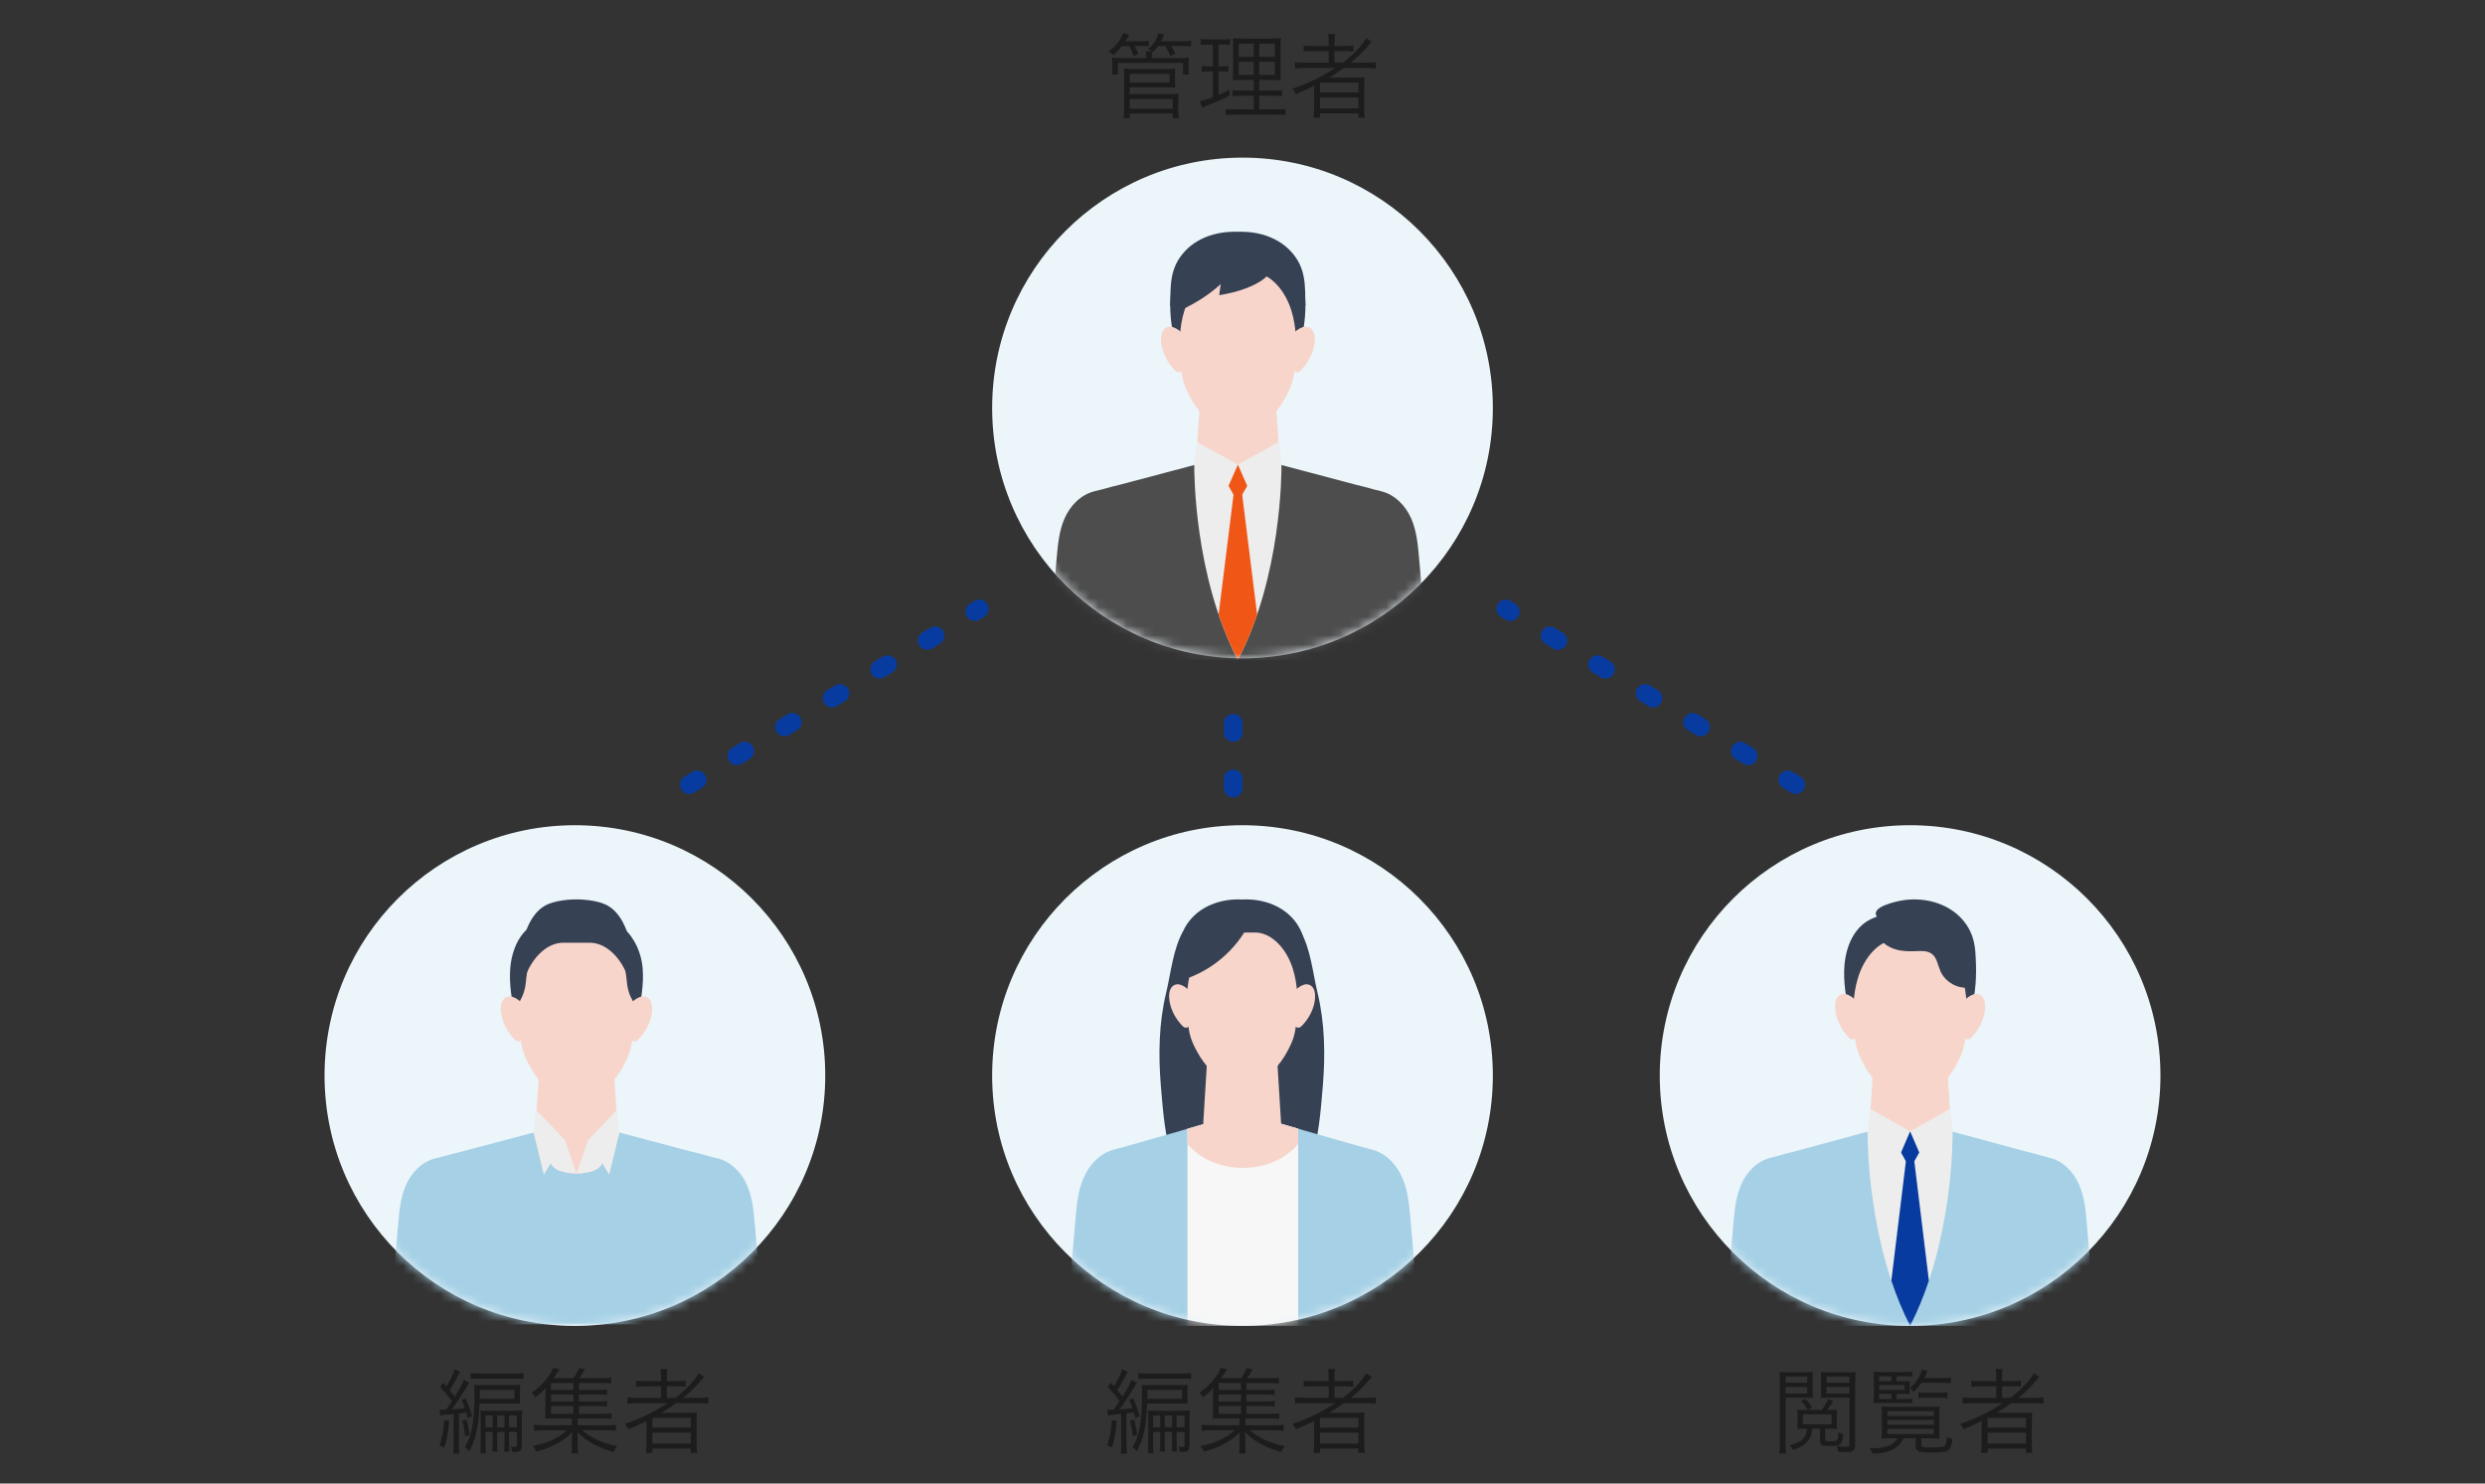 <svg width="268" height="160" viewBox="0 0 268 160" fill="none" xmlns="http://www.w3.org/2000/svg">
<rect x="0" y="0" width="268" height="160" fill="#333333" stroke="none"/>
<line x1="133" y1="85" x2="133" y2="74" stroke="#083BA0" stroke-width="2" stroke-linecap="round" stroke-dasharray="1 5"/>
<line x1="74.337" y1="84.626" x2="105.627" y2="65.663" stroke="#083BA0" stroke-width="2" stroke-linecap="round" stroke-dasharray="1 5"/>
<line x1="1" y1="-1" x2="37.588" y2="-1" transform="matrix(-0.855 -0.518 -0.518 0.855 194 86)" stroke="#083BA0" stroke-width="2" stroke-linecap="round" stroke-dasharray="1 5"/>
<circle cx="134" cy="44" r="27" fill="#EBF5FA"/>
<mask id="mask0_1827_1028" style="mask-type:alpha" maskUnits="userSpaceOnUse" x="107" y="17" width="54" height="54">
<circle cx="134" cy="44" r="27" fill="#D9D9D9"/>
</mask>
<g mask="url(#mask0_1827_1028)">
<path d="M153.038 60.166C152.911 58.717 152.778 57.24 152.183 55.896C151.588 54.551 150.447 53.337 148.936 52.977C148.777 52.939 148.475 52.863 148.064 52.757C147.461 52.576 146.845 52.429 146.245 52.283C142.016 51.172 134.517 49.17 134.517 49.17C134.514 49.173 134.511 49.176 134.508 49.179C134.498 49.177 134.488 49.174 134.478 49.17C134.287 49.381 133.949 49.579 133.5 49.764C133.051 49.579 132.713 49.381 132.522 49.17C132.512 49.173 132.502 49.176 132.492 49.179C132.489 49.177 132.486 49.174 132.483 49.17C132.483 49.17 124.984 51.172 120.755 52.283C120.155 52.429 119.539 52.577 118.936 52.757C118.526 52.863 118.223 52.94 118.064 52.977C116.553 53.337 115.413 54.551 114.817 55.896C114.223 57.241 114.09 58.717 113.962 60.166C113.642 63.836 113.321 67.507 113 71.177C115.031 71.177 117.063 71.177 119.094 71.177C119.108 71.177 119.12 71.177 119.133 71.177C119.656 71.177 120.18 71.177 120.703 71.177C120.873 71.177 121.043 71.177 121.211 71.177C125.428 71.177 129.128 71.177 132.758 71.177C133.254 71.177 133.748 71.177 134.242 71.177C137.872 71.177 141.572 71.177 145.789 71.177C145.958 71.177 146.127 71.177 146.297 71.177C146.82 71.177 147.344 71.177 147.867 71.177C147.88 71.177 147.892 71.177 147.906 71.177C149.937 71.177 151.969 71.177 154 71.177C153.679 67.507 153.358 63.836 153.038 60.166Z" fill="#4D4D4D"/>
<path d="M138.035 50.106C138.028 50.112 138.021 50.117 138.014 50.123C135.378 52.152 131.604 52.145 128.978 50.104C129.109 48.072 129.24 46.041 129.372 44.009C130.75 43.495 132.127 42.979 133.504 42.464C133.504 42.463 133.504 42.461 133.504 42.46C134.882 42.975 136.26 43.491 137.639 44.007C137.771 46.041 137.902 48.074 138.035 50.107V50.106Z" fill="#F7D5CB"/>
<path d="M133.559 50.104H128.978C128.919 50.12 128.859 50.135 128.799 50.152C128.792 50.955 128.781 62.162 133.5 71.177C138.22 62.162 138.209 50.955 138.201 50.152C138.141 50.135 138.081 50.119 138.022 50.104H133.558H133.559Z" fill="#EDEDED"/>
<path d="M133.499 50.104L132.056 51.64L133.499 54.17L134.943 51.64L133.499 50.104Z" fill="#F05615"/>
<path d="M128.799 50.151L132.133 53.225L133.506 50.104L129.077 47.667L128.799 50.151Z" fill="#EDEDED"/>
<path d="M138.207 50.151L134.872 53.225L133.499 50.104L137.929 47.667L138.207 50.151Z" fill="#EDEDED"/>
<path d="M131.423 66.282C131.986 67.935 132.67 69.589 133.5 71.175L133.504 71.171C134.332 69.587 135.015 67.936 135.577 66.286L133.88 52.665H133.12L131.423 66.282Z" fill="#F05615"/>
<path d="M126.206 33.021C126.245 30.762 126.121 28.914 127.768 27.117C129.407 25.33 132.106 24.712 134.435 25.122C135.029 25.226 138.01 25.835 137.125 26.908C137.092 26.947 137.053 26.985 137.006 27.022C136.816 27.173 136.679 27.549 136.919 27.797C137.274 28.162 137.147 28.784 136.862 29.205C136.448 29.818 135.773 30.22 135.062 30.421C134.35 30.621 133.6 30.638 132.861 30.604C132.244 30.577 131.565 30.534 131.075 30.91C130.524 31.332 130.43 32.107 130.152 32.742C129.617 33.962 128.211 34.733 126.896 34.53C126.939 34.305 126.504 33.035 126.205 33.019L126.206 33.021Z" fill="#374154"/>
<path d="M140.75 32.134C140.613 30.501 139.908 28.845 138.653 27.742C137.256 26.516 135.31 26.335 133.523 26.309C132.07 26.288 130.579 26.496 129.247 27.098C127.287 27.981 126.414 30.097 126.243 32.134C126.094 33.903 126.43 35.672 126.765 37.416C126.765 37.416 133.489 37.859 133.489 37.86C133.491 37.86 133.494 37.86 133.496 37.86C133.496 37.86 133.505 37.86 133.504 37.86C135.745 37.712 137.986 37.565 140.228 37.416C140.563 35.673 140.898 33.904 140.75 32.135V32.134Z" fill="#374154"/>
<path d="M140.786 33.021C140.747 30.762 140.872 28.914 139.224 27.117C137.585 25.33 134.886 24.712 132.557 25.122C131.961 25.226 128.982 25.835 129.867 26.908C129.899 26.947 129.938 26.985 129.986 27.022C130.176 27.173 130.313 27.549 130.072 27.797C129.718 28.162 129.844 28.784 130.13 29.205C130.543 29.818 131.219 30.22 131.93 30.421C132.641 30.621 133.392 30.638 134.131 30.604C134.748 30.577 135.427 30.534 135.917 30.91C136.467 31.332 136.562 32.107 136.84 32.742C137.376 33.962 138.78 34.733 140.096 34.53C140.053 34.305 140.487 33.035 140.787 33.019L140.786 33.021Z" fill="#374154"/>
<path d="M139.262 33.462C138.586 31.334 137.171 29.766 135.61 29.419C135.417 29.376 135.222 29.352 135.028 29.35C134.508 29.341 132.499 29.341 131.979 29.35C131.784 29.352 131.589 29.376 131.396 29.419C129.836 29.767 128.421 31.334 127.745 33.462C127.174 35.262 127.126 37.346 127.318 39.319C127.482 40.993 127.724 41.679 128.445 42.985C129.243 44.429 130.313 45.505 131.451 46.264C131.964 46.607 135.042 46.607 135.555 46.264C136.693 45.505 137.763 44.428 138.561 42.985C139.282 41.68 139.525 40.993 139.688 39.319C139.88 37.347 139.832 35.263 139.261 33.462H139.262Z" fill="#F7D5CB"/>
<path d="M127.576 36.489C127.551 36.13 127.396 35.81 127.16 35.635C126.964 35.489 126.757 35.37 126.537 35.291C126.173 35.16 125.747 35.225 125.481 35.58C125.184 35.977 125.164 36.615 125.257 37.161C125.454 38.315 126.061 39.291 126.767 39.993C126.893 40.12 127.053 40.182 127.209 40.149C127.601 40.068 127.656 39.521 127.659 39.073C127.663 38.21 127.637 37.346 127.577 36.488L127.576 36.489Z" fill="#F7D5CB"/>
<path d="M139.425 36.489C139.45 36.13 139.605 35.81 139.841 35.635C140.038 35.489 140.243 35.37 140.464 35.291C140.827 35.16 141.255 35.225 141.52 35.58C141.817 35.977 141.837 36.615 141.744 37.161C141.547 38.315 140.94 39.291 140.234 39.993C140.108 40.12 139.949 40.182 139.792 40.149C139.4 40.068 139.345 39.521 139.342 39.073C139.338 38.21 139.365 37.346 139.424 36.488L139.425 36.489Z" fill="#F7D5CB"/>
<path d="M127.257 33.486C127.257 33.486 131.287 31.788 133.204 28.834C133.267 28.834 128.333 28.552 128.333 28.552C127.974 30.196 127.616 31.841 127.257 33.486Z" fill="#374154"/>
<path d="M131.926 28.646C131.78 29.707 131.633 30.77 131.487 31.831C131.487 31.831 135.95 31.244 137.186 29.107C137.249 29.044 131.927 28.646 131.927 28.646H131.926Z" fill="#374154"/>
</g>
<circle cx="134" cy="116" r="27" fill="#EBF5FA"/>
<mask id="mask1_1827_1028" style="mask-type:alpha" maskUnits="userSpaceOnUse" x="107" y="89" width="54" height="54">
<circle cx="134" cy="116" r="27" fill="#D9D9D9"/>
</mask>
<g mask="url(#mask1_1827_1028)">
<path d="M142.092 107.071C141.58 104.941 141.351 102.35 140.253 100.417C140.253 100.418 140.201 100.793 140.118 101.38C138.158 100.998 136.198 100.616 134.238 100.233C134.032 100.233 133.826 100.233 133.62 100.233C131.66 100.616 129.7 100.998 127.74 101.38C127.657 100.793 127.604 100.418 127.604 100.417C126.506 102.35 126.279 104.941 125.766 107.071C124.969 110.383 124.92 113.793 125.2 117.173C125.425 119.871 125.649 122.768 126.523 125.349C126.568 125.483 126.615 125.615 126.669 125.746C127.227 127.089 127.748 128.166 127.748 128.166C129.808 128.017 131.869 127.868 133.929 127.72C135.99 127.868 138.05 128.017 140.111 128.166C140.111 128.166 140.631 127.09 141.19 125.746C141.243 125.615 141.291 125.483 141.336 125.349C142.21 122.768 142.434 119.871 142.658 117.173C142.939 113.793 142.889 110.383 142.093 107.071H142.092Z" fill="#374154"/>
<path d="M153.102 143C140.402 143 127.701 143 115 143C115.331 139.161 115.661 135.323 115.991 131.483C116.122 129.968 116.259 128.423 116.87 127.017C117.483 125.611 118.658 124.339 120.213 123.965C121.613 123.626 132.938 120.333 134.05 120.009C135.165 120.333 146.489 123.627 147.888 123.965C149.444 124.34 150.618 125.612 151.23 127.017C151.842 128.423 151.98 129.967 152.11 131.483C152.44 135.322 152.771 139.161 153.101 143H153.102Z" fill="#A5D0E5"/>
<path d="M128.065 121.744V143C132.044 143 136.024 143 140.003 143V121.733C137.17 120.916 134.556 120.156 134.05 120.008C133.542 120.157 130.91 120.922 128.064 121.743L128.065 121.744Z" fill="#F7F7F7"/>
<path d="M133.919 120.047C133.858 120.065 133.786 120.086 133.703 120.11C133.647 120.125 133.588 120.143 133.524 120.162C133.416 120.194 133.298 120.228 133.168 120.266C133.145 120.273 133.121 120.279 133.097 120.286C133.069 120.295 133.042 120.303 133.013 120.311H133.009C132.863 120.354 132.705 120.4 132.538 120.448C132.526 120.452 132.514 120.455 132.503 120.459C132.469 120.469 132.433 120.478 132.399 120.489C132.312 120.514 132.225 120.54 132.133 120.566C132.081 120.581 132.03 120.596 131.977 120.611C131.945 120.621 131.914 120.629 131.88 120.639C131.698 120.692 131.508 120.747 131.311 120.804C131.298 120.808 131.286 120.811 131.274 120.815C131.211 120.833 131.148 120.851 131.084 120.87C131.074 120.873 131.064 120.876 131.054 120.879C130.153 121.14 129.125 121.438 128.066 121.743V123.36C129.337 124.926 131.535 125.961 134.035 125.961C136.534 125.961 138.732 124.926 140.004 123.36V121.732C139.985 121.728 139.968 121.722 139.949 121.717C139.949 121.717 139.948 121.717 139.947 121.717C139.768 121.665 139.588 121.613 139.412 121.562C139.377 121.551 139.341 121.541 139.306 121.532C139.254 121.517 139.201 121.501 139.149 121.487C139.096 121.471 139.042 121.455 138.989 121.44C138.956 121.43 138.924 121.421 138.892 121.412C138.855 121.401 138.818 121.39 138.781 121.379C138.544 121.311 138.311 121.244 138.083 121.178C137.984 121.149 137.886 121.121 137.789 121.093C137.607 121.04 137.427 120.988 137.253 120.938C137.185 120.918 137.119 120.899 137.054 120.88C137.034 120.874 137.016 120.869 136.996 120.864C136.879 120.829 136.764 120.796 136.652 120.764C136.533 120.73 136.417 120.696 136.305 120.664C136.258 120.65 136.212 120.637 136.167 120.624C136.014 120.58 135.868 120.537 135.728 120.496C135.661 120.476 135.597 120.458 135.534 120.439C135.374 120.393 135.223 120.349 135.084 120.309C135.045 120.297 135.007 120.286 134.97 120.276C134.821 120.232 134.685 120.193 134.565 120.158C134.495 120.138 134.43 120.119 134.371 120.102C134.351 120.096 134.33 120.09 134.311 120.084C134.261 120.07 134.215 120.056 134.176 120.045C134.127 120.031 134.085 120.019 134.053 120.009C134.031 120.016 134.002 120.024 133.972 120.033C133.957 120.038 133.94 120.042 133.922 120.047H133.919Z" fill="#F7D5CB"/>
<path d="M138.158 121.09C137.998 118.492 137.838 115.894 137.678 113.295C136.44 112.807 135.201 112.32 133.963 111.832C133.963 111.833 133.963 111.835 133.963 111.836C132.725 112.324 131.488 112.81 130.25 113.298C130.09 115.896 129.93 118.494 129.77 121.09C129.726 121.794 130.099 122.425 130.638 122.966C132.468 124.798 135.475 124.799 137.299 122.96C137.833 122.422 138.201 121.791 138.158 121.09Z" fill="#F7D5CB"/>
<path d="M140.841 104.577C140.805 102.443 140.921 100.697 139.365 99C137.817 97.312 135.267 96.728 133.066 97.115C132.505 97.213 129.688 97.789 130.526 98.803C130.556 98.84 130.593 98.876 130.638 98.911C130.818 99.053 130.947 99.408 130.719 99.643C130.385 99.989 130.503 100.576 130.773 100.974C131.164 101.553 131.801 101.933 132.473 102.122C133.145 102.312 133.854 102.327 134.552 102.296C135.136 102.27 135.776 102.23 136.24 102.584C136.76 102.982 136.849 103.715 137.112 104.315C137.617 105.467 138.945 106.197 140.188 106.004C140.148 105.792 140.559 104.592 140.841 104.577Z" fill="#374154"/>
<path d="M127.068 104.577C127.105 102.443 126.988 100.697 128.544 99C130.093 97.312 132.641 96.728 134.843 97.115C135.405 97.213 138.221 97.789 137.383 98.803C137.353 98.84 137.316 98.876 137.271 98.911C137.092 99.053 136.961 99.408 137.19 99.643C137.525 99.989 137.406 100.576 137.137 100.974C136.746 101.553 136.108 101.933 135.436 102.122C134.764 102.312 134.055 102.327 133.358 102.296C132.775 102.27 132.134 102.23 131.671 102.584C131.15 102.982 131.061 103.715 130.799 104.315C130.293 105.467 128.967 106.197 127.723 106.004C127.764 105.792 127.353 104.592 127.07 104.577H127.068Z" fill="#374154"/>
<path d="M140.842 103.219C140.712 101.668 140.044 100.095 138.851 99.049C137.525 97.885 135.677 97.712 133.98 97.687C132.6 97.668 131.185 97.866 129.92 98.436C128.06 99.275 127.23 101.285 127.068 103.219C126.927 104.898 127.245 106.578 127.563 108.233C127.563 108.233 133.949 108.653 133.948 108.654C133.95 108.654 133.953 108.654 133.956 108.654H133.963C136.091 108.514 138.22 108.374 140.348 108.234C140.666 106.579 140.985 104.899 140.843 103.22L140.842 103.219Z" fill="#374154"/>
<path d="M139.429 104.479C138.788 102.458 137.444 100.971 135.963 100.64C135.779 100.599 135.594 100.577 135.409 100.574C134.915 100.566 133.008 100.566 132.514 100.574C132.329 100.577 132.144 100.599 131.96 100.64C130.479 100.971 129.135 102.458 128.494 104.479C127.951 106.189 127.906 108.167 128.088 110.04C128.243 111.63 128.473 112.282 129.159 113.521C129.917 114.892 130.932 115.914 132.012 116.635C132.5 116.961 133.025 117.306 133.565 117.434C133.622 117.453 133.682 117.467 133.744 117.474C133.816 117.482 133.888 117.486 133.961 117.485C134.033 117.486 134.105 117.482 134.177 117.474C134.239 117.466 134.3 117.452 134.357 117.434C134.896 117.305 135.421 116.96 135.909 116.635C136.99 115.914 138.005 114.891 138.762 113.521C139.447 112.282 139.678 111.63 139.833 110.04C140.016 108.167 139.97 106.189 139.427 104.479H139.429Z" fill="#F7D5CB"/>
<path d="M128.334 107.353C128.31 107.013 128.163 106.708 127.94 106.543C127.753 106.404 127.558 106.292 127.348 106.217C127.003 106.093 126.597 106.154 126.344 106.492C126.063 106.868 126.043 107.474 126.132 107.993C126.318 109.089 126.895 110.015 127.564 110.682C127.684 110.802 127.835 110.861 127.985 110.831C128.357 110.754 128.41 110.234 128.412 109.809C128.417 108.989 128.39 108.169 128.334 107.354V107.353Z" fill="#F7D5CB"/>
<path d="M139.584 107.353C139.608 107.013 139.755 106.708 139.978 106.543C140.165 106.404 140.361 106.292 140.57 106.217C140.916 106.093 141.321 106.154 141.574 106.492C141.855 106.868 141.874 107.474 141.786 107.993C141.6 109.089 141.023 110.015 140.354 110.682C140.233 110.802 140.083 110.861 139.934 110.831C139.561 110.754 139.509 110.234 139.506 109.809C139.502 108.989 139.528 108.169 139.584 107.354V107.353Z" fill="#F7D5CB"/>
<path d="M134.802 99.467C133.328 102.493 130.521 104.841 127.281 105.757C127.772 103.977 128.263 102.198 128.753 100.419C130.77 100.102 132.785 99.785 134.802 99.467Z" fill="#374154"/>
</g>
<circle cx="62" cy="116" r="27" fill="#EBF5FA"/>
<mask id="mask2_1827_1028" style="mask-type:alpha" maskUnits="userSpaceOnUse" x="35" y="89" width="54" height="54">
<circle cx="62" cy="116" r="27" fill="#D9D9D9"/>
</mask>
<g mask="url(#mask2_1827_1028)">
<path d="M81.397 131.999C81.273 130.573 81.142 129.119 80.556 127.797C79.971 126.474 78.848 125.279 77.361 124.925C77.205 124.887 76.908 124.813 76.504 124.709C75.91 124.53 75.304 124.386 74.713 124.242C70.552 123.149 63.173 121.179 63.173 121.179C63.17 121.182 63.167 121.184 63.164 121.188C63.154 121.185 63.145 121.182 63.134 121.179C62.947 121.386 62.614 121.581 62.172 121.764C61.73 121.581 61.397 121.386 61.21 121.179C61.2 121.182 61.191 121.184 61.18 121.188C61.177 121.185 61.175 121.182 61.172 121.179C61.172 121.179 53.793 123.149 49.631 124.242C49.04 124.386 48.434 124.531 47.841 124.709C47.437 124.813 47.14 124.888 46.983 124.925C45.496 125.279 44.374 126.474 43.788 127.797C43.203 129.12 43.072 130.573 42.947 131.999C42.632 135.61 42.315 139.223 42 142.834C43.999 142.834 45.998 142.834 47.997 142.834C48.01 142.834 48.022 142.834 48.035 142.834C48.55 142.834 49.065 142.834 49.579 142.834C49.747 142.834 49.914 142.834 50.08 142.834C54.23 142.834 57.87 142.834 61.442 142.834C61.93 142.834 62.416 142.834 62.902 142.834C66.474 142.834 70.115 142.834 74.264 142.834C74.431 142.834 74.597 142.834 74.765 142.834C75.28 142.834 75.794 142.834 76.309 142.834C76.322 142.834 76.334 142.834 76.347 142.834C78.346 142.834 80.345 142.834 82.344 142.834C82.029 139.223 81.713 135.61 81.397 131.999Z" fill="#A5D0E5"/>
<path d="M66.633 122.101C66.627 122.106 66.62 122.111 66.613 122.117C64.019 124.114 60.305 124.106 57.721 122.098C57.85 120.099 57.98 118.1 58.11 116.101C59.465 115.595 60.82 115.088 62.175 114.58C62.175 114.579 62.175 114.578 62.175 114.577C63.531 115.084 64.887 115.591 66.244 116.099C66.374 118.1 66.503 120.101 66.633 122.102V122.101Z" fill="#F7D5CB"/>
<path d="M66.798 122.145L64.969 125.44C64.758 125.822 64.415 126.119 64.002 126.257L63.995 126.259C63.424 126.451 62.813 126.555 62.178 126.555C61.542 126.555 60.924 126.45 60.35 126.255L60.344 126.252C59.928 126.113 59.585 125.816 59.372 125.433L57.546 122.145C58.334 121.935 59.047 121.745 59.627 121.59C60.577 121.336 61.173 121.177 61.173 121.177C61.176 121.181 61.178 121.184 61.181 121.187C61.191 121.184 61.201 121.181 61.211 121.177C61.399 121.386 61.731 121.579 62.174 121.762C62.616 121.58 62.948 121.386 63.136 121.177C63.147 121.181 63.156 121.184 63.166 121.187C63.17 121.184 63.172 121.181 63.175 121.177C63.175 121.177 63.772 121.336 64.721 121.59C65.3 121.744 66.012 121.933 66.799 122.144L66.798 122.145Z" fill="#F7D5CB"/>
<path d="M66.798 122.145L65.279 124.882L64.971 125.44C64.759 125.822 64.416 126.119 64.003 126.257C64.001 126.257 63.999 126.259 63.996 126.26C63.425 126.452 62.814 126.556 62.179 126.556C61.543 126.556 60.925 126.451 60.351 126.256L60.344 126.253C59.928 126.114 59.585 125.817 59.372 125.434L58.742 124.3L57.546 122.145C58.334 121.935 59.047 121.745 59.627 121.59C60.577 121.336 61.173 121.177 61.173 121.177C61.176 121.181 61.178 121.184 61.181 121.187C61.191 121.184 61.201 121.181 61.211 121.177C61.399 121.386 61.731 121.579 62.174 121.762C62.616 121.58 62.948 121.386 63.136 121.177C63.147 121.181 63.156 121.184 63.166 121.187C63.17 121.184 63.172 121.181 63.175 121.177C63.175 121.177 63.772 121.336 64.721 121.59C65.3 121.744 66.012 121.933 66.799 122.144L66.798 122.145Z" fill="#F7D5CB"/>
<path d="M65.279 124.881L64.97 125.439C64.759 125.821 64.416 126.117 64.003 126.256C64.001 126.256 63.999 126.258 63.996 126.259C63.425 126.451 62.814 126.554 62.179 126.554L63.437 122.934L65.28 124.881H65.279Z" fill="#EDEDED"/>
<path d="M62.178 126.555C61.539 126.555 60.924 126.451 60.35 126.256L60.343 126.253C59.927 126.114 59.584 125.817 59.371 125.434L58.741 124.3L60.91 122.935L62.178 126.555Z" fill="#EDEDED"/>
<path d="M60.91 122.935L58.655 126.699L57.545 122.145L57.819 119.701L59.626 121.591L60.91 122.935Z" fill="#EDEDED"/>
<path d="M63.445 122.935L65.7 126.699L66.809 122.145L66.536 119.701L64.73 121.591L63.445 122.935Z" fill="#EDEDED"/>
<path d="M69.306 104.416C69.171 102.809 68.478 101.179 67.243 100.094C65.868 98.888 63.953 98.709 62.195 98.684C60.765 98.663 59.299 98.868 57.987 99.46C56.058 100.329 55.199 102.412 55.031 104.416C54.885 106.157 55.215 107.897 55.544 109.613C55.544 109.613 62.161 110.049 62.161 110.05C62.164 110.05 62.166 110.05 62.168 110.05C62.168 110.05 62.177 110.05 62.176 110.05C64.382 109.905 66.587 109.759 68.792 109.614C69.122 107.898 69.452 106.158 69.306 104.417V104.416Z" fill="#374154"/>
<path d="M67.842 105.722C67.177 103.628 65.785 102.086 64.249 101.744C64.059 101.702 63.867 101.679 63.675 101.676C63.164 101.667 61.187 101.667 60.676 101.676C60.484 101.679 60.292 101.702 60.102 101.744C58.567 102.087 57.175 103.628 56.51 105.722C55.947 107.494 55.9 109.545 56.089 111.485C56.25 113.133 56.488 113.808 57.198 115.093C57.983 116.514 59.036 117.573 60.156 118.32C60.661 118.657 63.689 118.657 64.195 118.32C65.314 117.573 66.367 116.513 67.152 115.093C67.861 113.808 68.101 113.133 68.261 111.485C68.45 109.545 68.403 107.495 67.841 105.722H67.842Z" fill="#F7D5CB"/>
<path d="M68.6 108.452C68.6 108.452 68.6 108.451 68.6 108.45C68.499 107.332 68.4 106.214 68.3 105.096C68.222 104.222 68.143 103.347 68.065 102.473C68 101.729 67.82 100.962 67.526 100.249C67.178 99.339 66.656 98.478 65.885 97.896C65.438 97.558 64.883 97.358 64.314 97.231C64.299 97.227 64.284 97.223 64.269 97.219C64.249 97.215 64.228 97.212 64.207 97.207C64.137 97.193 64.069 97.179 64 97.167C63.445 97.065 62.883 97.008 62.319 97C62.266 96.999 62.213 97 62.16 97C62.107 97 62.054 97 62.001 97C61.438 97.008 60.875 97.065 60.32 97.167C60.251 97.179 60.182 97.193 60.113 97.207C60.093 97.212 60.072 97.215 60.051 97.219C60.036 97.222 60.021 97.227 60.006 97.231C59.437 97.358 58.882 97.558 58.435 97.896C57.664 98.479 57.142 99.339 56.794 100.249C56.5 100.962 56.321 101.729 56.255 102.473C56.179 103.328 56.101 104.182 56.026 105.037C55.923 106.175 55.822 107.313 55.719 108.451C55.719 108.451 55.719 108.452 55.719 108.453C55.749 108.417 55.777 108.378 55.806 108.341C55.999 108.099 56.157 107.831 56.286 107.546C56.45 107.193 56.571 106.817 56.642 106.431C56.781 105.685 56.747 104.899 57.018 104.194C57.025 104.181 57.031 104.169 57.036 104.157C58.054 102.231 60.084 101.095 62.159 101.067C64.234 101.096 66.264 102.232 67.282 104.157C67.288 104.169 67.294 104.182 67.301 104.194C67.572 104.899 67.539 105.686 67.677 106.431C67.748 106.817 67.869 107.192 68.033 107.546C68.162 107.831 68.321 108.098 68.513 108.341C68.541 108.378 68.57 108.417 68.6 108.453L68.6 108.452Z" fill="#374154"/>
<path d="M56.343 108.7C56.319 108.349 56.166 108.032 55.934 107.86C55.74 107.717 55.537 107.6 55.321 107.522C54.962 107.393 54.543 107.457 54.281 107.807C53.989 108.197 53.969 108.825 54.061 109.362C54.254 110.497 54.853 111.458 55.546 112.149C55.671 112.273 55.828 112.333 55.982 112.302C56.367 112.223 56.421 111.684 56.424 111.243C56.429 110.394 56.402 109.545 56.344 108.699L56.343 108.7Z" fill="#F7D5CB"/>
<path d="M68.002 108.7C68.026 108.349 68.178 108.032 68.411 107.86C68.604 107.717 68.807 107.6 69.024 107.522C69.381 107.393 69.801 107.457 70.063 107.807C70.355 108.197 70.375 108.825 70.283 109.362C70.09 110.497 69.492 111.458 68.798 112.149C68.674 112.273 68.516 112.333 68.363 112.302C67.977 112.223 67.923 111.684 67.92 111.243C67.915 110.394 67.943 109.545 68.001 108.699L68.002 108.7Z" fill="#F7D5CB"/>
</g>
<circle cx="206" cy="116" r="27" fill="#EBF5FA"/>
<mask id="mask3_1827_1028" style="mask-type:alpha" maskUnits="userSpaceOnUse" x="179" y="89" width="54" height="54">
<circle cx="206" cy="116" r="27" fill="#D9D9D9"/>
</mask>
<g mask="url(#mask3_1827_1028)">
<path d="M225.061 132.031C224.938 130.587 224.808 129.116 224.227 127.777C223.647 126.437 222.534 125.228 221.059 124.87C220.904 124.832 220.61 124.756 220.209 124.651C219.621 124.47 219.02 124.324 218.434 124.178C214.308 123.071 206.992 121.077 206.992 121.077C206.989 121.08 206.986 121.083 206.984 121.087C206.973 121.084 206.964 121.081 206.954 121.077C206.768 121.287 206.438 121.485 206 121.669C205.562 121.485 205.232 121.287 205.046 121.077C205.036 121.08 205.027 121.083 205.016 121.087C205.014 121.084 205.011 121.081 205.008 121.077C205.008 121.077 197.692 123.071 193.566 124.178C192.98 124.324 192.379 124.471 191.791 124.651C191.391 124.756 191.096 124.833 190.941 124.87C189.466 125.228 188.354 126.437 187.773 127.777C187.193 129.117 187.063 130.587 186.939 132.031C186.626 135.687 186.313 139.344 186 143C187.982 143 189.964 143 191.946 143C191.959 143 191.971 143 191.984 143C192.494 143 193.004 143 193.515 143C193.681 143 193.847 143 194.011 143C198.125 143 201.735 143 205.276 143C205.76 143 206.242 143 206.724 143C210.265 143 213.875 143 217.989 143C218.154 143 218.319 143 218.485 143C218.996 143 219.506 143 220.016 143C220.029 143 220.041 143 220.054 143C222.036 143 224.018 143 226 143C225.687 139.344 225.374 135.687 225.061 132.031Z" fill="#A5D0E5"/>
<path d="M193.438 143C193.734 140.308 193.55 137.574 192.901 135.056C192.777 134.571 192.634 134.095 192.476 133.627C192.449 134.372 192.423 135.116 192.396 135.86C192.386 136.138 192.376 136.417 192.366 136.694C192.362 138.796 192.358 140.898 192.353 143C192.715 143 193.077 143 193.439 143H193.438Z" fill="#A5D0E5"/>
<path d="M218.563 143C218.267 140.308 218.451 137.574 219.1 135.056C219.224 134.571 219.367 134.095 219.525 133.627C219.552 134.372 219.578 135.116 219.605 135.86C219.615 136.138 219.625 136.417 219.635 136.694C219.64 138.796 219.644 140.898 219.648 143C219.286 143 218.924 143 218.562 143H218.563Z" fill="#A5D0E5"/>
<path d="M210.424 122.011C210.418 122.016 210.411 122.021 210.404 122.027C207.833 124.048 204.15 124.041 201.588 122.008C201.716 119.984 201.844 117.96 201.973 115.937C203.317 115.424 204.66 114.911 206.004 114.397C206.004 114.396 206.004 114.395 206.004 114.394C207.348 114.907 208.693 115.421 210.038 115.935C210.167 117.96 210.295 119.986 210.424 122.012V122.011Z" fill="#F7D5CB"/>
<path d="M201.942 116.414C204.157 118.947 207.138 120.748 210.406 121.739C210.284 119.804 210.16 117.869 210.038 115.934C208.693 115.421 207.348 114.907 206.004 114.394V114.397C204.66 114.911 203.317 115.423 201.972 115.937C201.962 116.096 201.952 116.256 201.941 116.415L201.942 116.414Z" fill="#F7D5CB"/>
<path d="M206.058 122.008H201.588C201.531 122.024 201.472 122.039 201.414 122.055C201.407 122.856 201.396 134.02 206 142.999C210.605 134.02 210.594 122.856 210.586 122.055C210.528 122.039 210.47 122.023 210.412 122.008H206.057H206.058Z" fill="#EDEDED"/>
<path d="M213.073 104.107C212.939 102.481 212.252 100.83 211.027 99.732C209.664 98.511 207.766 98.33 206.022 98.305C204.605 98.284 203.151 98.491 201.851 99.09C199.938 99.97 199.087 102.078 198.92 104.107C198.774 105.87 199.102 107.632 199.429 109.368C199.429 109.368 205.989 109.81 205.989 109.811C205.992 109.811 205.994 109.811 205.996 109.811C205.996 109.811 206.005 109.811 206.004 109.811C208.191 109.664 210.378 109.517 212.564 109.369C212.89 107.633 213.218 105.871 213.073 104.108V104.107Z" fill="#374154"/>
<path d="M211.621 105.43C210.962 103.31 209.582 101.749 208.059 101.403C207.871 101.36 207.68 101.336 207.49 101.334C206.984 101.325 205.023 101.325 204.516 101.334C204.326 101.336 204.136 101.36 203.948 101.403C202.426 101.749 201.045 103.31 200.386 105.43C199.828 107.223 199.781 109.299 199.969 111.264C200.129 112.932 200.364 113.616 201.068 114.916C201.847 116.354 202.891 117.427 204 118.183C204.502 118.524 207.505 118.524 208.005 118.183C209.115 117.427 210.159 116.354 210.937 114.916C211.64 113.616 211.878 112.932 212.037 111.264C212.224 109.3 212.177 107.224 211.62 105.43H211.621Z" fill="#F7D5CB"/>
<path d="M200.22 108.445C200.196 108.088 200.045 107.768 199.815 107.594C199.623 107.449 199.421 107.331 199.207 107.252C198.852 107.121 198.436 107.186 198.176 107.54C197.887 107.935 197.867 108.571 197.958 109.115C198.15 110.264 198.743 111.237 199.431 111.936C199.554 112.062 199.709 112.123 199.862 112.091C200.244 112.011 200.298 111.465 200.301 111.019C200.306 110.16 200.279 109.299 200.221 108.444L200.22 108.445Z" fill="#F7D5CB"/>
<path d="M211.781 108.445C211.805 108.088 211.956 107.768 212.186 107.594C212.378 107.449 212.579 107.331 212.794 107.252C213.148 107.121 213.565 107.186 213.825 107.54C214.114 107.935 214.134 108.571 214.043 109.115C213.851 110.264 213.259 111.237 212.57 111.936C212.447 112.062 212.291 112.123 212.139 112.091C211.756 112.011 211.703 111.465 211.7 111.019C211.695 110.16 211.722 109.299 211.78 108.444L211.781 108.445Z" fill="#F7D5CB"/>
<path d="M213.108 104.99C213.07 102.74 213.191 100.899 211.584 99.108C209.984 97.329 207.352 96.713 205.079 97.121C204.498 97.225 201.591 97.831 202.455 98.9C202.486 98.939 202.524 98.977 202.571 99.013C202.756 99.164 202.89 99.538 202.655 99.786C202.309 100.149 202.432 100.769 202.711 101.189C203.114 101.799 203.773 102.2 204.467 102.399C205.161 102.599 205.893 102.615 206.614 102.582C207.216 102.555 207.879 102.512 208.357 102.886C208.895 103.307 208.985 104.079 209.258 104.712C209.78 105.927 211.151 106.695 212.434 106.493C212.392 106.269 212.816 105.004 213.108 104.988V104.99Z" fill="#374154"/>
<path d="M206 122.008L204.591 123.538L206 126.057L207.408 123.538L206 122.008Z" fill="#083BA0"/>
<path d="M201.414 122.055L204.667 125.117L206.006 122.008L201.685 119.581L201.414 122.055Z" fill="#EDEDED"/>
<path d="M210.592 122.055L207.338 125.117L206 122.008L210.321 119.581L210.592 122.055Z" fill="#EDEDED"/>
<path d="M203.974 138.124C204.523 139.77 205.19 141.418 206 142.998L206.004 142.993C206.812 141.416 207.478 139.771 208.026 138.128L206.37 124.559H205.629L203.974 138.124Z" fill="#083BA0"/>
</g>
<path d="M47.49 152.66C47.68 152.62 47.77 152.6 48.17 152.57C48.24 152.57 48.43 152.55 48.7 152.52C48.78 152.51 48.78 152.51 48.92 152.5V155.62C48.92 156.21 48.91 156.49 48.86 156.77H49.55C49.5 156.5 49.49 156.22 49.49 155.62V152.45C49.83 152.41 49.83 152.41 50.29 152.34C50.34 152.53 50.36 152.63 50.43 152.93L50.91 152.75C50.7 151.98 50.49 151.42 50.21 150.82L49.77 150.98C49.96 151.39 50.02 151.54 50.14 151.88C49.75 151.93 49.23 151.98 48.74 152C49.21 151.37 49.92 150.29 50.31 149.62C50.48 149.32 50.53 149.24 50.61 149.12L50.02 148.81C49.9 149.2 49.62 149.71 49.05 150.63C48.87 150.39 48.75 150.23 48.5 149.93C48.87 149.36 49.01 149.11 49.4 148.37C49.5 148.17 49.55 148.08 49.64 147.96L49.02 147.67C48.93 148.08 48.55 148.89 48.14 149.52C48.03 149.38 47.97 149.33 47.8 149.13L47.47 149.58C47.99 150.14 48.42 150.65 48.74 151.11C48.42 151.58 48.42 151.58 48.11 152.03C47.9 152.04 47.87 152.04 47.8 152.04C47.67 152.04 47.59 152.04 47.41 152.02L47.49 152.66ZM53.13 154.43V155.55C53.13 156.03 53.12 156.24 53.09 156.54H53.66C53.63 156.29 53.62 156.05 53.62 155.55V154.43H54.41V155.55C54.41 156.03 54.4 156.24 54.37 156.54H54.94C54.91 156.26 54.9 156.05 54.9 155.55V154.43H55.75V155.84C55.75 156.02 55.7 156.06 55.48 156.06C55.37 156.06 55.24 156.05 55.1 156.02C55.18 156.21 55.21 156.35 55.21 156.58C55.29 156.59 55.45 156.59 55.55 156.59C56.1 156.59 56.28 156.42 56.28 155.89V153.13C56.28 152.64 56.29 152.34 56.32 152.1C56.12 152.13 55.77 152.15 55.34 152.15H52.9C52.32 152.15 52 152.14 51.8 152.12C51.83 152.39 51.84 152.63 51.84 153.1V155.75C51.84 156.18 51.83 156.44 51.8 156.74H52.4C52.37 156.51 52.36 156.18 52.36 155.75V154.43H53.13ZM53.13 153.93H52.36V152.66H53.13V153.93ZM53.62 153.93V152.66H54.41V153.93H53.62ZM54.9 153.93V152.66H55.75V153.93H54.9ZM47.9 153.15C47.84 154.28 47.7 155.03 47.4 155.88L47.92 156.12C48.2 155.27 48.31 154.64 48.44 153.25L47.9 153.15ZM49.85 153.22C49.98 153.68 50.07 154.13 50.17 154.9L50.65 154.74C50.53 153.98 50.49 153.8 50.32 153.11L49.85 153.22ZM50.76 148.73C50.99 148.69 51.21 148.68 51.65 148.68H55.5C55.97 148.68 56.2 148.69 56.45 148.73V148.07C56.18 148.11 55.9 148.13 55.47 148.13H51.74C51.32 148.13 51.01 148.11 50.76 148.07V148.73ZM55.23 151.37C55.6 151.37 55.93 151.38 56.1 151.4C56.08 151.17 56.07 151.02 56.07 150.63V150.11C56.07 149.73 56.08 149.57 56.1 149.36C55.88 149.38 55.61 149.39 55.2 149.39H52.05C51.62 149.39 51.38 149.38 51.14 149.36C51.17 149.61 51.17 149.71 51.17 150.2C51.17 153.3 50.89 154.87 50.12 156.09C50.35 156.23 50.46 156.33 50.6 156.52C51.1 155.67 51.41 154.65 51.57 153.35C51.63 152.86 51.71 151.84 51.72 151.37H55.23ZM51.74 149.91H55.49V150.86H51.73C51.74 150.71 51.74 150.54 51.74 150.31V149.91ZM62.43 151.64H64.56C65 151.64 65.22 151.65 65.46 151.69V151.09C65.16 151.14 64.97 151.15 64.56 151.15H62.43V150.4H64.56C65.01 150.4 65.19 150.41 65.46 150.45V149.85C65.17 149.9 64.96 149.91 64.56 149.91H62.43V149.16H65.06C65.47 149.16 65.67 149.17 65.93 149.21V148.59C65.66 148.63 65.45 148.64 65.01 148.64H62.48C62.66 148.41 62.84 148.14 63.09 147.68L62.44 147.53C62.31 147.92 62.16 148.2 61.84 148.64H59.68C59.86 148.41 59.86 148.41 60.34 147.68L59.65 147.51C59.58 147.73 59.45 147.98 59.29 148.23C58.77 149.04 58.17 149.64 57.35 150.21C57.53 150.38 57.63 150.49 57.75 150.7C58.25 150.32 58.5 150.08 58.86 149.67C58.83 149.98 58.82 150.29 58.82 150.65V152.33C58.82 152.6 58.81 152.85 58.79 153C59 152.98 59.11 152.98 59.48 152.98H61.68V153.71H58.69C58.13 153.71 57.84 153.69 57.59 153.65V154.31C57.93 154.27 58.24 154.25 58.69 154.25H61.16C60.8 154.59 60.41 154.86 59.88 155.14C59.12 155.54 58.44 155.77 57.45 155.95C57.63 156.15 57.73 156.29 57.85 156.55C58.57 156.36 59.19 156.14 59.76 155.86C60.55 155.48 61.11 155.08 61.71 154.45C61.7 154.57 61.7 154.57 61.7 154.74C61.69 154.77 61.69 154.84 61.69 154.94C61.68 155.05 61.68 155.14 61.68 155.21V156C61.68 156.35 61.67 156.52 61.62 156.74H62.36C62.31 156.54 62.3 156.42 62.3 155.99V155.21C62.3 154.93 62.3 154.81 62.27 154.45C63.27 155.46 64.41 156.08 66.17 156.6C66.28 156.35 66.37 156.21 66.55 155.98C65.02 155.66 63.72 155.06 62.79 154.25H65.31C65.77 154.25 66.08 154.27 66.43 154.31V153.65C66.17 153.7 65.88 153.71 65.31 153.71H62.3V152.98H65.05C65.48 152.98 65.69 152.99 65.96 153.03V152.43C65.69 152.47 65.49 152.48 65.04 152.48H62.43V151.64ZM61.84 151.64V152.48H59.43V151.64H61.84ZM61.84 151.15H59.43V150.4H61.84V151.15ZM61.84 149.91H59.43V149.16H61.84V149.91ZM71.99 151.33C70.5 152.31 69.17 152.96 67.38 153.57C67.56 153.76 67.66 153.92 67.77 154.14C68.61 153.79 69.16 153.55 69.73 153.25C69.72 153.5 69.72 153.76 69.72 153.97V155.67C69.72 156.12 69.7 156.4 69.66 156.7H70.36V156.23H74.49V156.7H75.18C75.14 156.43 75.13 156.17 75.13 155.67V153.43C75.13 152.85 75.13 152.62 75.17 152.33C74.82 152.36 74.56 152.37 74.08 152.37H72.36C72.08 152.37 71.85 152.37 71.32 152.39C71.91 152.03 72.36 151.74 72.93 151.33H75.29C75.72 151.33 76.07 151.35 76.39 151.39V150.7C76.12 150.74 75.83 150.76 75.32 150.76H73.68C74.53 150.05 75.07 149.52 75.62 148.86C75.75 148.7 75.81 148.63 75.93 148.5L75.34 148.11C74.96 148.84 73.93 149.93 72.82 150.76H71.92V149.51H72.88C73.42 149.51 73.68 149.52 73.95 149.56V148.9C73.69 148.94 73.38 148.96 72.85 148.96H71.92V148.61C71.92 148.16 71.93 147.91 71.98 147.66H71.23C71.27 147.95 71.29 148.18 71.29 148.61V148.96H69.69C69.15 148.96 68.84 148.94 68.6 148.9V149.56C68.9 149.52 69.17 149.51 69.68 149.51H71.29V150.76H68.77C68.21 150.76 67.9 150.74 67.66 150.7V151.39C67.98 151.35 68.31 151.33 68.76 151.33H71.99ZM70.36 152.91H74.5V153.97H70.36V152.91ZM70.36 154.51H74.5V155.69H70.36V154.51Z" fill="#1C1C1C"/>
<path d="M119.49 152.66C119.68 152.62 119.77 152.6 120.17 152.57C120.24 152.57 120.43 152.55 120.7 152.52C120.78 152.51 120.78 152.51 120.92 152.5V155.62C120.92 156.21 120.91 156.49 120.86 156.77H121.55C121.5 156.5 121.49 156.22 121.49 155.62V152.45C121.83 152.41 121.83 152.41 122.29 152.34C122.34 152.53 122.36 152.63 122.43 152.93L122.91 152.75C122.7 151.98 122.49 151.42 122.21 150.82L121.77 150.98C121.96 151.39 122.02 151.54 122.14 151.88C121.75 151.93 121.23 151.98 120.74 152C121.21 151.37 121.92 150.29 122.31 149.62C122.48 149.32 122.53 149.24 122.61 149.12L122.02 148.81C121.9 149.2 121.62 149.71 121.05 150.63C120.87 150.39 120.75 150.23 120.5 149.93C120.87 149.36 121.01 149.11 121.4 148.37C121.5 148.17 121.55 148.08 121.64 147.96L121.02 147.67C120.93 148.08 120.55 148.89 120.14 149.52C120.03 149.38 119.97 149.33 119.8 149.13L119.47 149.58C119.99 150.14 120.42 150.65 120.74 151.11C120.42 151.58 120.42 151.58 120.11 152.03C119.9 152.04 119.87 152.04 119.8 152.04C119.67 152.04 119.59 152.04 119.41 152.02L119.49 152.66ZM125.13 154.43V155.55C125.13 156.03 125.12 156.24 125.09 156.54H125.66C125.63 156.29 125.62 156.05 125.62 155.55V154.43H126.41V155.55C126.41 156.03 126.4 156.24 126.37 156.54H126.94C126.91 156.26 126.9 156.05 126.9 155.55V154.43H127.75V155.84C127.75 156.02 127.7 156.06 127.48 156.06C127.37 156.06 127.24 156.05 127.1 156.02C127.18 156.21 127.21 156.35 127.21 156.58C127.29 156.59 127.45 156.59 127.55 156.59C128.1 156.59 128.28 156.42 128.28 155.89V153.13C128.28 152.64 128.29 152.34 128.32 152.1C128.12 152.13 127.77 152.15 127.34 152.15H124.9C124.32 152.15 124 152.14 123.8 152.12C123.83 152.39 123.84 152.63 123.84 153.1V155.75C123.84 156.18 123.83 156.44 123.8 156.74H124.4C124.37 156.51 124.36 156.18 124.36 155.75V154.43H125.13ZM125.13 153.93H124.36V152.66H125.13V153.93ZM125.62 153.93V152.66H126.41V153.93H125.62ZM126.9 153.93V152.66H127.75V153.93H126.9ZM119.9 153.15C119.84 154.28 119.7 155.03 119.4 155.88L119.92 156.12C120.2 155.27 120.31 154.64 120.44 153.25L119.9 153.15ZM121.85 153.22C121.98 153.68 122.07 154.13 122.17 154.9L122.65 154.74C122.53 153.98 122.49 153.8 122.32 153.11L121.85 153.22ZM122.76 148.73C122.99 148.69 123.21 148.68 123.65 148.68H127.5C127.97 148.68 128.2 148.69 128.45 148.73V148.07C128.18 148.11 127.9 148.13 127.47 148.13H123.74C123.32 148.13 123.01 148.11 122.76 148.07V148.73ZM127.23 151.37C127.6 151.37 127.93 151.38 128.1 151.4C128.08 151.17 128.07 151.02 128.07 150.63V150.11C128.07 149.73 128.08 149.57 128.1 149.36C127.88 149.38 127.61 149.39 127.2 149.39H124.05C123.62 149.39 123.38 149.38 123.14 149.36C123.17 149.61 123.17 149.71 123.17 150.2C123.17 153.3 122.89 154.87 122.12 156.09C122.35 156.23 122.46 156.33 122.6 156.52C123.1 155.67 123.41 154.65 123.57 153.35C123.63 152.86 123.71 151.84 123.72 151.37H127.23ZM123.74 149.91H127.49V150.86H123.73C123.74 150.71 123.74 150.54 123.74 150.31V149.91ZM134.43 151.64H136.56C137 151.64 137.22 151.65 137.46 151.69V151.09C137.16 151.14 136.97 151.15 136.56 151.15H134.43V150.4H136.56C137.01 150.4 137.19 150.41 137.46 150.45V149.85C137.17 149.9 136.96 149.91 136.56 149.91H134.43V149.16H137.06C137.47 149.16 137.67 149.17 137.93 149.21V148.59C137.66 148.63 137.45 148.64 137.01 148.64H134.48C134.66 148.41 134.84 148.14 135.09 147.68L134.44 147.53C134.31 147.92 134.16 148.2 133.84 148.64H131.68C131.86 148.41 131.86 148.41 132.34 147.68L131.65 147.51C131.58 147.73 131.45 147.98 131.29 148.23C130.77 149.04 130.17 149.64 129.35 150.21C129.53 150.38 129.63 150.49 129.75 150.7C130.25 150.32 130.5 150.08 130.86 149.67C130.83 149.98 130.82 150.29 130.82 150.65V152.33C130.82 152.6 130.81 152.85 130.79 153C131 152.98 131.11 152.98 131.48 152.98H133.68V153.71H130.69C130.13 153.71 129.84 153.69 129.59 153.65V154.31C129.93 154.27 130.24 154.25 130.69 154.25H133.16C132.8 154.59 132.41 154.86 131.88 155.14C131.12 155.54 130.44 155.77 129.45 155.95C129.63 156.15 129.73 156.29 129.85 156.55C130.57 156.36 131.19 156.14 131.76 155.86C132.55 155.48 133.11 155.08 133.71 154.45C133.7 154.57 133.7 154.57 133.7 154.74C133.69 154.77 133.69 154.84 133.69 154.94C133.68 155.05 133.68 155.14 133.68 155.21V156C133.68 156.35 133.67 156.52 133.62 156.74H134.36C134.31 156.54 134.3 156.42 134.3 155.99V155.21C134.3 154.93 134.3 154.81 134.27 154.45C135.27 155.46 136.41 156.08 138.17 156.6C138.28 156.35 138.37 156.21 138.55 155.98C137.02 155.66 135.72 155.06 134.79 154.25H137.31C137.77 154.25 138.08 154.27 138.43 154.31V153.65C138.17 153.7 137.88 153.71 137.31 153.71H134.3V152.98H137.05C137.48 152.98 137.69 152.99 137.96 153.03V152.43C137.69 152.47 137.49 152.48 137.04 152.48H134.43V151.64ZM133.84 151.64V152.48H131.43V151.64H133.84ZM133.84 151.15H131.43V150.4H133.84V151.15ZM133.84 149.91H131.43V149.16H133.84V149.91ZM143.99 151.33C142.5 152.31 141.17 152.96 139.38 153.57C139.56 153.76 139.66 153.92 139.77 154.14C140.61 153.79 141.16 153.55 141.73 153.25C141.72 153.5 141.72 153.76 141.72 153.97V155.67C141.72 156.12 141.7 156.4 141.66 156.7H142.36V156.23H146.49V156.7H147.18C147.14 156.43 147.13 156.17 147.13 155.67V153.43C147.13 152.85 147.13 152.62 147.17 152.33C146.82 152.36 146.56 152.37 146.08 152.37H144.36C144.08 152.37 143.85 152.37 143.32 152.39C143.91 152.03 144.36 151.74 144.93 151.33H147.29C147.72 151.33 148.07 151.35 148.39 151.39V150.7C148.12 150.74 147.83 150.76 147.32 150.76H145.68C146.53 150.05 147.07 149.52 147.62 148.86C147.75 148.7 147.81 148.63 147.93 148.5L147.34 148.11C146.96 148.84 145.93 149.93 144.82 150.76H143.92V149.51H144.88C145.42 149.51 145.68 149.52 145.95 149.56V148.9C145.69 148.94 145.38 148.96 144.85 148.96H143.92V148.61C143.92 148.16 143.93 147.91 143.98 147.66H143.23C143.27 147.95 143.29 148.18 143.29 148.61V148.96H141.69C141.15 148.96 140.84 148.94 140.6 148.9V149.56C140.9 149.52 141.17 149.51 141.68 149.51H143.29V150.76H140.77C140.21 150.76 139.9 150.74 139.66 150.7V151.39C139.98 151.35 140.31 151.33 140.76 151.33H143.99ZM142.36 152.91H146.5V153.97H142.36V152.91ZM142.36 154.51H146.5V155.69H142.36V154.51Z" fill="#1C1C1C"/>
<path d="M121.77 4.97C121.98 5.33 122.1 5.61 122.25 6.06L122.8 5.82C122.66 5.5 122.56 5.31 122.36 4.97H123.14C123.57 4.97 123.64 4.97 123.91 5V4.4C123.68 4.44 123.47 4.45 123.06 4.45H121.38C121.55 4.18 121.62 4.07 121.79 3.76L121.16 3.56C120.82 4.38 120.32 5 119.56 5.55C119.85 5.73 119.88 5.75 120.06 5.95C120.43 5.63 120.68 5.37 121 4.97H121.77ZM123.57 5.53C123.6 5.75 123.61 5.85 123.61 6.09V6.26H120.9C120.44 6.26 120.21 6.25 119.92 6.22C119.95 6.41 119.96 6.59 119.96 6.86V7.38C119.96 7.66 119.95 7.83 119.92 8.03H120.56V6.78H127.59V8.03H128.23C128.2 7.84 128.19 7.67 128.19 7.37V6.85C128.19 6.56 128.2 6.41 128.22 6.22C127.9 6.25 127.67 6.26 127.21 6.26H124.22V6.09C124.22 5.81 124.22 5.76 124.25 5.55C124.29 5.58 124.3 5.59 124.33 5.62C124.69 5.24 124.73 5.19 124.89 4.97H125.68C125.93 5.38 126.02 5.56 126.21 6.04L126.77 5.8C126.63 5.5 126.5 5.27 126.3 4.97H127.62C128.01 4.97 128.22 4.98 128.47 5.02V4.4C128.21 4.44 128.03 4.45 127.6 4.45H125.21C125.37 4.16 125.44 4.01 125.56 3.73L124.95 3.58C124.7 4.35 124.44 4.75 123.84 5.29C123.98 5.36 124.03 5.39 124.23 5.53H123.57ZM121.84 12.74V12.24H126.47V12.74H127.13C127.08 12.43 127.07 12.16 127.07 11.8V11.01C127.07 10.63 127.08 10.36 127.12 10.11C126.86 10.14 126.63 10.15 126.2 10.15H121.84V9.42H125.76C126.19 9.42 126.46 9.43 126.76 9.46C126.73 9.25 126.72 9.05 126.72 8.7V8.12C126.72 7.79 126.73 7.58 126.75 7.39C126.44 7.43 126.17 7.44 125.75 7.44H122.2C121.79 7.44 121.51 7.43 121.2 7.39C121.23 7.64 121.24 7.78 121.24 8.12V11.73C121.24 12.13 121.22 12.4 121.18 12.74H121.84ZM121.84 7.96H126.13V8.91H121.84V7.96ZM121.84 10.68H126.47V11.72H121.84V10.68ZM130.8 4.81V7.16H130.28C129.98 7.16 129.83 7.15 129.61 7.11V7.75C129.83 7.71 130 7.7 130.27 7.7H130.8V10.49C130.11 10.74 129.79 10.84 129.42 10.92L129.62 11.62C129.74 11.56 129.79 11.54 130.02 11.45C131.45 10.88 131.64 10.8 132.62 10.32L132.58 9.69C132.07 9.95 131.9 10.03 131.41 10.24V7.7H131.81C132.06 7.7 132.25 7.71 132.48 7.74V7.11C132.25 7.15 132.1 7.16 131.81 7.16H131.41V4.81H131.9C132.22 4.81 132.41 4.82 132.67 4.85V4.19C132.43 4.24 132.23 4.25 131.85 4.25H130.33C129.94 4.25 129.73 4.24 129.49 4.19V4.86C129.76 4.82 129.88 4.81 130.28 4.81H130.8ZM135.21 8.62V9.77H133.89C133.39 9.77 133.18 9.76 132.93 9.72V10.38C133.19 10.34 133.41 10.33 133.89 10.33H135.21V11.8H133.13C132.65 11.8 132.44 11.79 132.18 11.75V12.41C132.46 12.37 132.69 12.36 133.17 12.36H137.64C138.12 12.36 138.35 12.37 138.64 12.41V11.75C138.37 11.79 138.14 11.8 137.66 11.8H135.8V10.33H137.28C137.74 10.33 137.98 10.34 138.26 10.38V9.72C137.99 9.76 137.77 9.77 137.28 9.77H135.8V8.62H136.94C137.51 8.62 137.78 8.63 138.14 8.66C138.11 8.4 138.1 8.03 138.1 7.38V5.37C138.1 4.78 138.11 4.39 138.14 4.11C137.86 4.15 137.56 4.16 136.86 4.16H134.23C133.55 4.16 133.24 4.15 132.94 4.11C132.97 4.42 132.99 4.75 132.99 5.38V7.51C132.98 8.04 132.98 8.04 132.97 8.3C132.97 8.39 132.97 8.49 132.95 8.66C133.23 8.63 133.56 8.62 134.19 8.62H135.21ZM135.21 4.71V6.13H133.59V4.71H135.21ZM135.8 4.71H137.49V6.13H135.8V4.71ZM135.21 6.66V8.07H133.59V6.66H135.21ZM135.8 6.66H137.49V8.07H135.8V6.66ZM143.99 7.33C142.5 8.31 141.17 8.96 139.38 9.57C139.56 9.76 139.66 9.92 139.77 10.14C140.61 9.79 141.16 9.55 141.73 9.25C141.72 9.5 141.72 9.76 141.72 9.97V11.67C141.72 12.12 141.7 12.4 141.66 12.7H142.36V12.23H146.49V12.7H147.18C147.14 12.43 147.13 12.17 147.13 11.67V9.43C147.13 8.85 147.13 8.62 147.17 8.33C146.82 8.36 146.56 8.37 146.08 8.37H144.36C144.08 8.37 143.85 8.37 143.32 8.39C143.91 8.03 144.36 7.74 144.93 7.33H147.29C147.72 7.33 148.07 7.35 148.39 7.39V6.7C148.12 6.74 147.83 6.76 147.32 6.76H145.68C146.53 6.05 147.07 5.52 147.62 4.86C147.75 4.7 147.81 4.63 147.93 4.5L147.34 4.11C146.96 4.84 145.93 5.93 144.82 6.76H143.92V5.51H144.88C145.42 5.51 145.68 5.52 145.95 5.56V4.9C145.69 4.94 145.38 4.96 144.85 4.96H143.92V4.61C143.92 4.16 143.93 3.91 143.98 3.66H143.23C143.27 3.95 143.29 4.18 143.29 4.61V4.96H141.69C141.15 4.96 140.84 4.94 140.6 4.9V5.56C140.9 5.52 141.17 5.51 141.68 5.51H143.29V6.76H140.77C140.21 6.76 139.9 6.74 139.66 6.7V7.39C139.98 7.35 140.31 7.33 140.76 7.33H143.99ZM142.36 8.91H146.5V9.97H142.36V8.91ZM142.36 10.51H146.5V11.69H142.36V10.51Z" fill="#1C1C1C"/>
<path d="M197.05 152.07C197.29 151.76 197.45 151.54 197.72 151.1L197.17 150.91C196.97 151.32 196.75 151.69 196.45 152.07H194.62C194.25 152.07 194.08 152.06 193.84 152.04C193.86 152.23 193.87 152.45 193.87 152.69V153.48C193.87 153.72 193.86 153.93 193.84 154.12C194.09 154.1 194.31 154.09 194.62 154.09H194.88C194.84 154.53 194.75 154.82 194.55 155.06C194.26 155.44 193.93 155.61 193.01 155.87C193.18 156.04 193.27 156.16 193.39 156.38C194.19 156.09 194.65 155.81 194.98 155.4C195.27 155.04 195.39 154.69 195.43 154.09H196.29V155.39C196.29 155.86 196.48 155.96 197.38 155.96C198.17 155.96 198.42 155.89 198.57 155.63C198.69 155.43 198.75 155.16 198.78 154.67C198.57 154.62 198.44 154.57 198.25 154.45C198.24 155.4 198.2 155.45 197.44 155.45C196.93 155.45 196.84 155.42 196.84 155.23V154.09H197.39C197.7 154.09 197.91 154.1 198.12 154.12C198.1 153.93 198.09 153.75 198.09 153.47V152.69C198.09 152.43 198.1 152.22 198.12 152.04C197.88 152.06 197.7 152.07 197.33 152.07H197.05ZM197.53 153.62H194.43V152.54H197.53V153.62ZM192.57 150.74H194.49C194.92 150.74 195.24 150.75 195.51 150.77C195.49 150.49 195.48 150.27 195.48 149.87V148.92C195.48 148.51 195.49 148.23 195.51 147.97C195.21 148 194.99 148.01 194.49 148.01H192.96C192.49 148.01 192.19 148 191.91 147.97C191.94 148.28 191.95 148.59 191.95 149.08V155.63C191.95 156.18 191.93 156.49 191.89 156.76H192.63C192.59 156.49 192.57 156.21 192.57 155.66V150.74ZM192.57 148.46H194.9V149.14H192.57V148.46ZM192.57 149.59H194.9V150.29H192.57V149.59ZM200.08 149.08C200.08 148.63 200.09 148.3 200.13 147.97C199.85 148 199.54 148.01 199.07 148.01H197.39C196.89 148.01 196.67 148 196.37 147.97C196.39 148.25 196.4 148.58 196.4 148.92V149.87C196.4 150.21 196.39 150.48 196.37 150.77C196.59 150.75 196.97 150.74 197.39 150.74H199.46V155.75C199.46 155.98 199.38 156.04 199.04 156.04C198.79 156.04 198.44 156.01 198.08 155.95C198.18 156.19 198.22 156.33 198.25 156.57C198.49 156.59 198.82 156.6 199.05 156.6C199.49 156.6 199.7 156.57 199.84 156.47C200.01 156.35 200.08 156.14 200.08 155.79V149.08ZM196.98 148.46H199.46V149.14H196.98V148.46ZM196.98 149.59H199.46V150.29H196.98V149.59ZM195.43 151.79C195.19 151.42 195.01 151.19 194.7 150.86L194.24 151.08C194.57 151.43 194.72 151.64 194.95 152.04L195.43 151.79ZM204.53 150.32H205.09C205.49 150.32 205.77 150.33 205.97 150.35C205.95 150.19 205.94 150.08 205.94 149.86V149.43C205.94 149.23 205.95 149.11 205.97 148.94C205.77 148.96 205.61 148.97 205.15 148.97H204.52V148.43H205.38C205.74 148.43 205.98 148.44 206.23 148.47V147.93C206.01 147.97 205.75 147.98 205.32 147.98H203.04C202.55 147.98 202.31 147.97 202.06 147.94C202.09 148.2 202.1 148.46 202.1 148.9V150.44C202.1 150.85 202.09 151.1 202.07 151.34C202.37 151.32 202.6 151.31 202.95 151.31H205.38C205.68 151.31 205.92 151.32 206.23 151.35V150.84C206.05 150.87 205.78 150.88 205.38 150.88H204.53V150.32ZM203.99 150.32V150.88H202.66V150.32H203.99ZM202.66 149.91V149.38H205.41V149.91H202.66ZM202.66 148.97V148.43H203.98V148.97H202.66ZM209.54 149.14C209.92 149.14 210.15 149.15 210.39 149.19V148.57C210.14 148.61 209.93 148.62 209.54 148.62H207.53C207.64 148.4 207.71 148.26 207.87 147.87L207.27 147.71C207.01 148.58 206.64 149.15 205.96 149.72C206.15 149.85 206.25 149.94 206.39 150.13C206.8 149.71 206.94 149.54 207.21 149.14H209.54ZM204.63 155.12C204.27 155.81 203.36 156.19 202.08 156.19C201.97 156.19 201.86 156.19 201.64 156.18C201.81 156.42 201.87 156.53 201.97 156.78C203.73 156.74 204.84 156.19 205.27 155.12H206.6V155.95C206.6 156.54 206.87 156.65 208.36 156.65C209.53 156.65 209.94 156.59 210.16 156.39C210.35 156.21 210.46 155.89 210.58 155.2C210.33 155.14 210.2 155.08 209.99 154.95C209.94 155.45 209.88 155.76 209.78 155.9C209.66 156.07 209.39 156.11 208.25 156.11C207.32 156.11 207.21 156.08 207.21 155.78V155.12H208.08C208.56 155.12 208.92 155.13 209.19 155.16C209.16 154.99 209.15 154.65 209.15 154.12V152.65C209.15 152.18 209.16 151.95 209.18 151.68C208.89 151.71 208.66 151.72 208.15 151.72H203.97C203.48 151.72 203.18 151.71 202.93 151.69C202.95 151.99 202.96 152.27 202.96 152.65V154.14C202.96 154.63 202.95 154.94 202.92 155.16C203.18 155.13 203.57 155.12 204.04 155.12H204.63ZM203.55 152.19H208.56V152.7H203.55V152.19ZM203.55 153.14H208.56V153.66H203.55V153.14ZM203.55 154.1H208.56V154.66H203.55V154.1ZM206.89 150.79C207.12 150.75 207.36 150.74 207.74 150.74H209.18C209.57 150.74 209.77 150.75 210.03 150.79V150.16C209.8 150.2 209.58 150.21 209.18 150.21H207.72C207.36 150.21 207.11 150.2 206.89 150.16V150.79ZM215.99 151.33C214.5 152.31 213.17 152.96 211.38 153.57C211.56 153.76 211.66 153.92 211.77 154.14C212.61 153.79 213.16 153.55 213.73 153.25C213.72 153.5 213.72 153.76 213.72 153.97V155.67C213.72 156.12 213.7 156.4 213.66 156.7H214.36V156.23H218.49V156.7H219.18C219.14 156.43 219.13 156.17 219.13 155.67V153.43C219.13 152.85 219.13 152.62 219.17 152.33C218.82 152.36 218.56 152.37 218.08 152.37H216.36C216.08 152.37 215.85 152.37 215.32 152.39C215.91 152.03 216.36 151.74 216.93 151.33H219.29C219.72 151.33 220.07 151.35 220.39 151.39V150.7C220.12 150.74 219.83 150.76 219.32 150.76H217.68C218.53 150.05 219.07 149.52 219.62 148.86C219.75 148.7 219.81 148.63 219.93 148.5L219.34 148.11C218.96 148.84 217.93 149.93 216.82 150.76H215.92V149.51H216.88C217.42 149.51 217.68 149.52 217.95 149.56V148.9C217.69 148.94 217.38 148.96 216.85 148.96H215.92V148.61C215.92 148.16 215.93 147.91 215.98 147.66H215.23C215.27 147.95 215.29 148.18 215.29 148.61V148.96H213.69C213.15 148.96 212.84 148.94 212.6 148.9V149.56C212.9 149.52 213.17 149.51 213.68 149.51H215.29V150.76H212.77C212.21 150.76 211.9 150.74 211.66 150.7V151.39C211.98 151.35 212.31 151.33 212.76 151.33H215.99ZM214.36 152.91H218.5V153.97H214.36V152.91ZM214.36 154.51H218.5V155.69H214.36V154.51Z" fill="#1C1C1C"/>
</svg>
